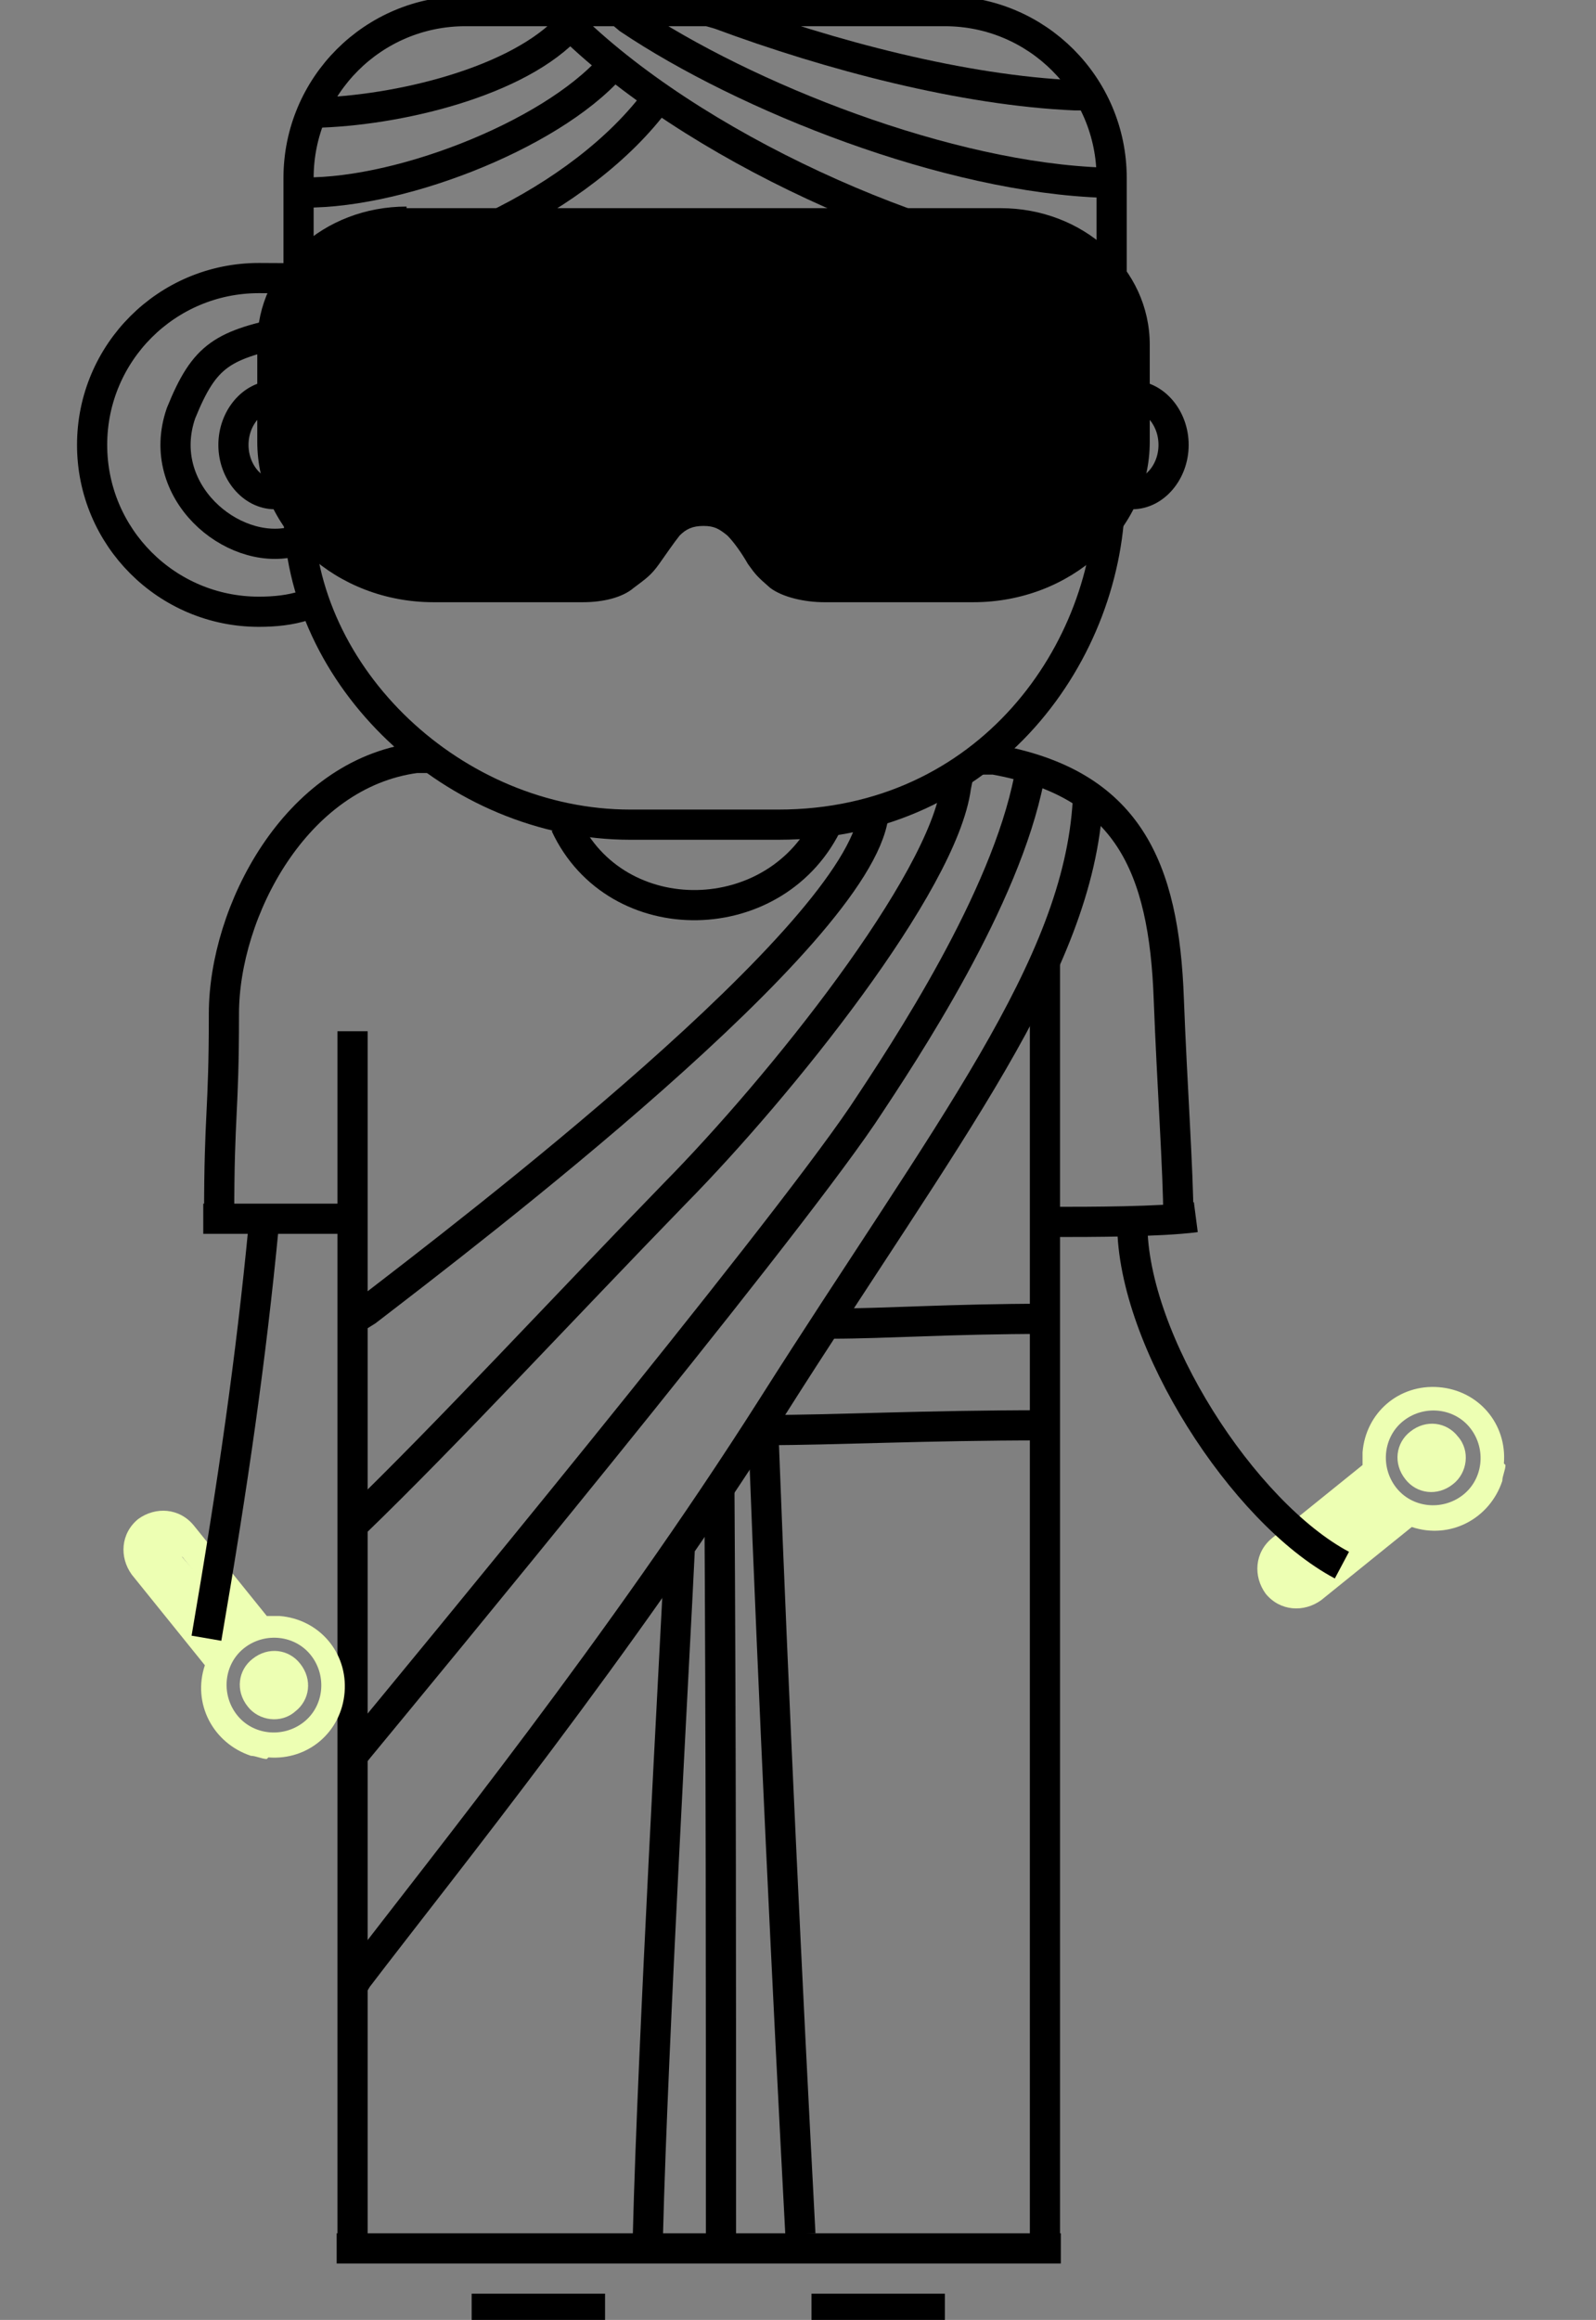 <?xml version="1.0" encoding="UTF-8"?> <svg xmlns="http://www.w3.org/2000/svg" version="1.1" viewBox="0 0 100.5 146"><rect x="0" y="0" width="100.5" height="146" fill="#808080" stroke="none"/><defs><style> .cls-1 { fill: none; stroke: #000; stroke-miterlimit: 10; stroke-width: 1.9px; } .cls-2 { fill: #edffb3; } </style></defs><g><g id="Bowling_Illustration"><g><line class="cls-1" x1="38.1" y1="145.3" x2="29.7" y2="145.3"></line><line class="cls-1" x1="59.5" y1="145.3" x2="51.1" y2="145.3"></line><path class="cls-1" d="M19.2,38.1c-.9.3-1.9.4-2.9.4-5.8,0-10.5-4.7-10.5-10.5s4.7-10.5,10.5-10.5,2.1.2,3,.4"></path><path class="cls-1" d="M69.9,31c0,9.9-7.6,20.9-20.9,20.9h-9.3c-11.1,0-20.9-9.3-20.9-19.8V11.2c0-5.8,4.7-10.5,10.5-10.5h30.2c5.8,0,10.5,4.7,10.5,10.5v19.8Z"></path><path class="cls-1" d="M70.2,24.9h1.1c1.4,0,2.6,1.4,2.6,3.1s-1.2,3.1-2.6,3.1h-1.4"></path><path class="cls-1" d="M18.5,24.9h-1.2c-1.4,0-2.6,1.4-2.6,3.1s1.2,3.1,2.6,3.1h1.2"></path><path class="cls-1" d="M35.6,1.3c7.9,7.9,22.7,14.5,33.2,15.7l1.2.2"></path><path class="cls-1" d="M41.4,6.2c-4.7,6.4-15.1,11.3-23.3,11.3"></path><path d="M34.7,25.1c0,1.4-1.2,2.6-2.6,2.6s-2.6-1.2-2.6-2.6,1.2-2.6,2.6-2.6,2.6,1.2,2.6,2.6"></path><path d="M59.1,25.1c0,1.4-1.2,2.6-2.6,2.6s-2.6-1.2-2.6-2.6,1.2-2.6,2.6-2.6,2.6,1.2,2.6,2.6"></path><path class="cls-1" d="M57.7,24c1.2,0,2.3,0,2.9-1.2"></path><path class="cls-1" d="M30.6,24c-1.2,0-2.3,0-2.9-1.2"></path><path class="cls-1" d="M65.8,83c-5.9,0-10.1.3-13.4.3"></path><path class="cls-1" d="M65.8,89.7c-7.7,0-13.2.3-17.6.3"></path><path class="cls-1" d="M66.8,141.5c-13.4,0-32.2,0-45.6,0"></path><path class="cls-1" d="M35.6,51.9c3.2,6.9,13.4,6.7,16.6-.3"></path><path class="cls-1" d="M13.8,76.6c0-6.7.3-6.4.3-12.8s4.5-15.1,12.1-16.1h.9"></path><path class="cls-1" d="M74.2,76.6c0-2.8-.4-8.4-.6-13.7-.3-8.4-2.6-13.6-11-15.1h-1"></path><path class="cls-1" d="M55,51.3c-1,7.6-25.4,26.2-31.9,31.2l-.8.5"></path><path class="cls-1" d="M68.5,50.4c-.6,10.5-8.8,20.7-19.9,38.2-9.6,15.1-20.6,28.7-26.1,35.9l-.3.5"></path><line class="cls-1" x1="22.2" y1="64.9" x2="22.2" y2="141.5"></line><line class="cls-1" x1="65.8" y1="60.7" x2="65.8" y2="141.2"></line><path class="cls-1" d="M48.1,90.9c.6,15.9,1.5,34.6,2.3,49.7"></path><path class="cls-1" d="M45.3,93.7c.1,15.7.1,31.3.1,46.9"></path><path class="cls-1" d="M42.8,97.6c-.3,6.4-1.7,31.1-2,43"></path><path class="cls-1" d="M22.4,95.8c5.7-5.5,13.1-13.5,20.1-20.7,6.6-6.7,16.9-19.5,17.7-25.6l.2-1"></path><path class="cls-1" d="M64.8,49c-1.5,7.6-7.7,17-10.5,21.2-5.5,8.1-27.9,35.2-31.7,39.8l-.4.5"></path><path class="cls-1" d="M12.8,76.7c2.2,0,6.5,0,8.7,0"></path><path class="cls-1" d="M66.4,76.9c2.2,0,6.6,0,8.9-.3"></path><path class="cls-1" d="M69.6,11.5c-9.9-.3-22.7-5.4-30-10.3l-.6-.5"></path><path class="cls-1" d="M68.5,6h-.8c-7-.3-15.4-2.5-22.4-5.1l-.7-.2"></path><path class="cls-1" d="M38.5,4.2c-3.9,4.4-13.8,8.2-19.9,7.9"></path><path class="cls-1" d="M35.6,1.9c-3.5,3.5-11.3,5.2-16.3,5.2"></path><path class="cls-1" d="M18.4,20.8c-4.4.9-5.5,1.5-7,5.2-1.7,4.9,3.2,9,7,8.1"></path><path d="M25.6,13c-5.2,0-9.4,3.8-9.4,8.6s0,.2,0,.3v5.9c0,5.6,5,10.1,11.1,10.1h9.4c1.3,0,2.5-.3,3.2-.9.8-.6,1.1-.8,1.6-1.5.5-.7.9-1.3,1.3-1.8.4-.4.8-.6,1.5-.6s1,.2,1.5.6c.4.4.9,1.1,1.3,1.8.5.7.6.8,1.4,1.5.8.6,2.2.9,3.4.9h9.4c6.1,0,11.1-4.5,11.1-10.1v-5.8c0-.1,0-.2,0-.3,0-4.8-4.2-8.6-9.4-8.6H25.6Z"></path><path class="cls-2" d="M16.9,110.6c2.5.2,4.6-1.6,4.8-4.1.2-2.5-1.6-4.6-4.1-4.8-.3,0-.5,0-.8,0l-4.6-5.7c-.9-1.1-2.4-1.2-3.5-.4-1.1.9-1.2,2.4-.4,3.5l4.6,5.7c-.8,2.4.5,4.9,2.9,5.7.3,0,.7.2,1,.2M10.8,98.7c-.2-.2-.1-.5,0-.7.2-.2.5-.1.7,0l2.4,3c.2.2.1.5,0,.7-.2.2-.5.1-.7,0l-2.4-3ZM15.4,103.7c1.3-1,3.2-.8,4.2.5,1,1.3.8,3.2-.5,4.2-1.3,1-3.2.8-4.2-.5-1-1.3-.8-3.2.5-4.2"></path><path class="cls-2" d="M18.6,107.7c.9-.7,1.1-2,.3-3-.7-.9-2-1.1-3-.3-.9.7-1.1,2-.3,3,.7.9,2.1,1.1,3,.3"></path><rect class="cls-2" x="11.3" y="96.4" width="1.5" height="6.5" transform="translate(-62.7 32.7) rotate(-41.2)"></rect><path class="cls-1" d="M13,103.1c1.7-9.9,2.8-17.6,3.6-25.9"></path><path class="cls-2" d="M94.7,92.1c.2-2.5-1.6-4.6-4.1-4.8-2.5-.2-4.6,1.6-4.8,4.1,0,.3,0,.5,0,.8l-5.7,4.6c-1.1.9-1.2,2.4-.4,3.5.9,1.1,2.4,1.2,3.5.4l5.7-4.6c2.4.8,4.9-.5,5.7-2.9,0-.3.2-.7.2-1M82.8,98.1c-.2.2-.5.1-.7,0-.2-.2-.1-.5,0-.7l3-2.4c.2-.2.5-.1.7,0,.2.2.1.5,0,.7l-3,2.4ZM87.9,93.6c-1-1.3-.8-3.2.5-4.2,1.3-1,3.2-.8,4.2.5,1,1.3.8,3.2-.5,4.2-1.3,1-3.2.8-4.2-.5"></path><path class="cls-2" d="M91.8,90.4c-.7-.9-2-1.1-3-.3-.9.7-1.1,2-.3,3,.7.9,2,1.1,3,.3.9-.7,1.1-2.1.3-3"></path><polygon class="cls-2" points="81.1 97.6 82.1 98.9 87.2 95.4 86.1 93.8 81.1 97.6"></polygon><path class="cls-1" d="M71.3,77c0,7.4,7,18.2,13.2,21.5"></path></g></g></g></svg> 